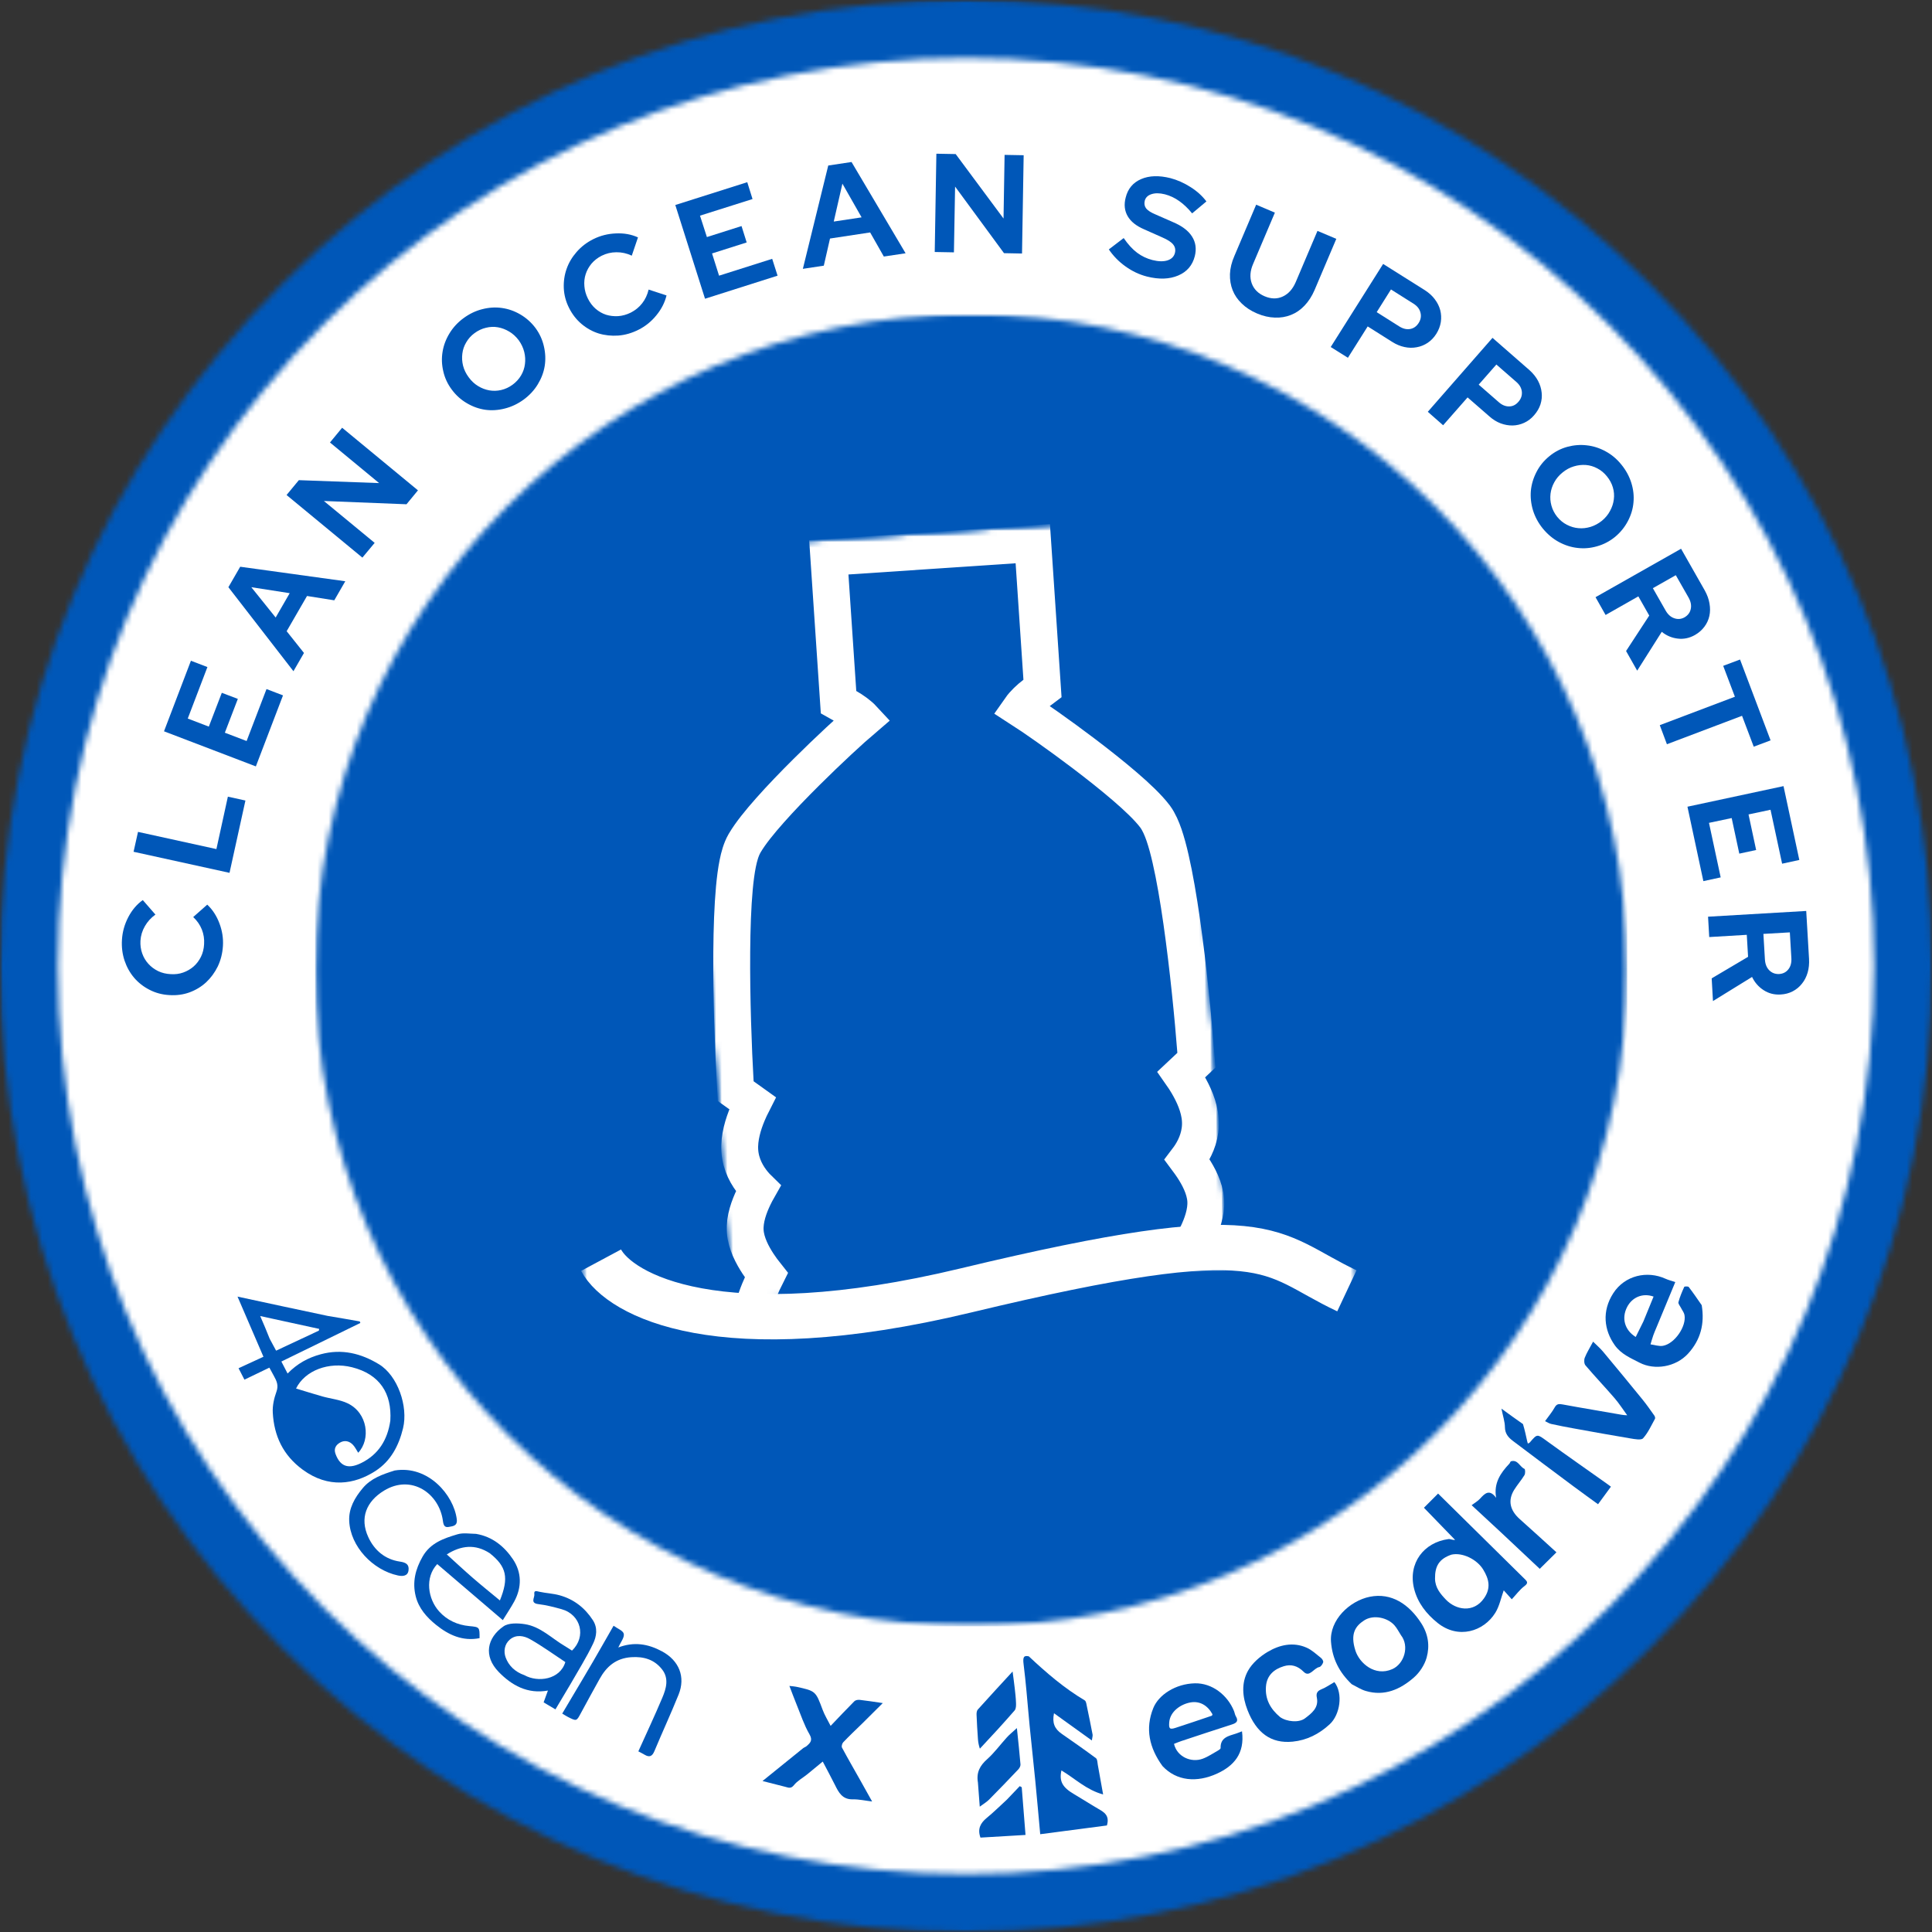 <svg xmlns="http://www.w3.org/2000/svg" fill="none" viewBox="0 0 344 344" height="344" width="344">
<rect x="0" y="0" width="344" height="344" fill="#333333" stroke="none"/>
<ellipse fill="white" ry="165" rx="163.5" cy="171" cx="171.5"></ellipse>
<mask height="344" width="344" y="0" x="0" maskUnits="userSpaceOnUse" style="mask-type:luminance" id="mask0_158_1047">
<path fill="white" d="M0 0H344V344H0V0Z"></path>
</mask>
<g mask="url(#mask0_158_1047)">
<mask height="344" width="344" y="0" x="0" maskUnits="userSpaceOnUse" style="mask-type:luminance" id="mask1_158_1047">
<path fill="white" d="M172 344C126.078 344 82.838 326.125 50.391 293.609C17.875 261.161 0 217.922 0 172C0 126.078 17.875 82.838 50.391 50.391C82.838 17.875 126.078 0 172 0C217.922 0 261.161 17.875 293.609 50.391C326.125 82.906 344 126.078 344 172C344 217.922 326.125 261.161 293.609 293.609C261.161 326.125 217.922 344 172 344ZM172 10.312C128.828 10.312 88.198 27.156 57.677 57.677C27.156 88.198 10.312 128.828 10.312 172C10.312 215.172 27.156 255.802 57.677 286.323C88.198 316.844 128.828 333.688 172 333.688C215.172 333.688 255.802 316.844 286.323 286.323C316.844 255.802 333.688 215.172 333.688 172C333.688 128.828 316.844 88.198 286.323 57.677C255.802 27.156 215.172 10.312 172 10.312Z"></path>
</mask>
<g mask="url(#mask1_158_1047)">
<path fill="#0057B8" d="M0 0H344V344H0V0Z"></path>
</g>
</g>
<mask height="235" width="234" y="55" x="56" maskUnits="userSpaceOnUse" style="mask-type:luminance" id="mask2_158_1047">
<path fill="white" d="M56.099 55.922H289.74V289.568H56.099V55.922Z"></path>
</mask>
<g mask="url(#mask2_158_1047)">
<mask height="235" width="234" y="55" x="56" maskUnits="userSpaceOnUse" style="mask-type:luminance" id="mask3_158_1047">
<path fill="white" d="M172.917 55.922C108.401 55.922 56.099 108.224 56.099 172.745C56.099 237.26 108.401 289.568 172.917 289.568C237.438 289.568 289.74 237.26 289.74 172.745C289.74 108.224 237.438 55.922 172.917 55.922Z"></path>
</mask>
<g mask="url(#mask3_158_1047)">
<path fill="#0057B8" d="M56.099 55.922H289.74V289.568H56.099V55.922Z"></path>
</g>
</g>
<path fill="#0057B8" d="M36.34 168.116C36.398 167.199 36.268 166.335 35.945 165.512C35.611 164.678 35.101 163.939 34.403 163.283L36.903 161.074C37.851 161.965 38.57 163.074 39.07 164.408C39.57 165.73 39.778 167.069 39.695 168.428C39.611 169.751 39.304 170.965 38.778 172.074C38.236 173.173 37.544 174.116 36.695 174.908C35.851 175.689 34.861 176.283 33.736 176.699C32.611 177.105 31.419 177.262 30.153 177.178C28.893 177.111 27.715 176.798 26.632 176.241C25.549 175.689 24.632 174.97 23.882 174.095C23.132 173.21 22.564 172.189 22.174 171.033C21.788 169.866 21.632 168.632 21.715 167.324C21.799 165.923 22.174 164.585 22.84 163.303C23.507 162.027 24.372 161.012 25.424 160.262L27.674 162.845C26.882 163.418 26.257 164.105 25.799 164.908C25.33 165.715 25.064 166.585 25.007 167.512C24.965 168.303 25.07 169.053 25.32 169.762C25.57 170.47 25.939 171.09 26.424 171.616C26.898 172.147 27.476 172.574 28.153 172.908C28.82 173.23 29.564 173.408 30.382 173.449C31.189 173.507 31.939 173.408 32.632 173.158C33.33 172.908 33.945 172.548 34.486 172.074C35.018 171.605 35.445 171.033 35.778 170.366C36.111 169.689 36.299 168.939 36.34 168.116Z"></path>
<path fill="#0057B8" d="M40.866 155.412L23.782 151.662L24.574 148.12L38.532 151.183L40.574 141.85L43.699 142.537L40.866 155.412Z"></path>
<path fill="#0057B8" d="M45.556 136.461L29.202 130.211L33.994 117.648L36.931 118.773L33.431 127.94L37.181 129.378L39.494 123.357L42.348 124.44L40.035 130.461L43.91 131.94L47.452 122.69L50.39 123.815L45.556 136.461Z"></path>
<path fill="#0057B8" d="M52.249 119.513L40.666 104.555L42.77 100.909L61.478 103.493L59.52 106.888L54.666 106.118L51.041 112.388L54.124 116.263L52.249 119.513ZM49.082 109.951L51.582 105.618L44.749 104.555L49.082 109.951Z"></path>
<path fill="#0057B8" d="M51.024 88.14L53.211 85.495L67.503 86.015L58.753 78.786L60.919 76.161L74.419 87.307L72.378 89.786L57.669 89.203L66.711 96.661L64.524 99.286L51.024 88.14Z"></path>
<path fill="#0057B8" d="M95.344 58.4C96.079 59.4 96.579 60.494 96.844 61.671C97.12 62.853 97.167 64.014 96.99 65.15C96.808 66.29 96.397 67.379 95.761 68.421C95.136 69.462 94.292 70.374 93.24 71.15C92.209 71.9 91.1 72.431 89.907 72.733C88.725 73.04 87.558 73.119 86.407 72.962C85.266 72.796 84.178 72.41 83.136 71.796C82.084 71.186 81.188 70.379 80.448 69.379C79.698 68.379 79.193 67.29 78.928 66.108C78.652 64.931 78.61 63.77 78.803 62.629C78.985 61.494 79.397 60.4 80.032 59.358C80.672 58.306 81.506 57.4 82.532 56.65C83.589 55.874 84.709 55.337 85.886 55.046C87.063 54.744 88.225 54.671 89.365 54.837C90.501 54.994 91.594 55.374 92.636 55.983C93.688 56.598 94.594 57.4 95.344 58.4ZM92.365 60.587C91.876 59.936 91.313 59.421 90.678 59.046C90.037 58.66 89.365 58.4 88.657 58.275C87.959 58.15 87.251 58.181 86.532 58.358C85.808 58.525 85.126 58.848 84.49 59.317C83.865 59.775 83.376 60.327 83.011 60.962C82.636 61.587 82.407 62.254 82.323 62.962C82.23 63.671 82.272 64.389 82.448 65.108C82.631 65.832 82.964 66.52 83.448 67.171C83.922 67.827 84.48 68.348 85.115 68.733C85.751 69.124 86.417 69.379 87.115 69.504C87.823 69.629 88.532 69.608 89.24 69.442C89.959 69.275 90.636 68.962 91.261 68.504C91.897 68.035 92.407 67.478 92.782 66.837C93.157 66.202 93.386 65.525 93.469 64.817C93.563 64.108 93.522 63.395 93.344 62.671C93.162 61.936 92.834 61.244 92.365 60.587Z"></path>
<path fill="#0057B8" d="M112.303 55.665C113.121 55.249 113.803 54.697 114.345 53.999C114.887 53.306 115.267 52.493 115.491 51.561L118.678 52.603C118.371 53.868 117.767 55.051 116.866 56.145C115.975 57.243 114.918 58.098 113.699 58.707C112.517 59.306 111.309 59.655 110.074 59.749C108.85 59.832 107.689 59.707 106.595 59.374C105.496 59.03 104.491 58.473 103.574 57.707C102.647 56.931 101.897 55.973 101.324 54.832C100.757 53.707 100.444 52.54 100.387 51.332C100.335 50.113 100.501 48.957 100.887 47.874C101.262 46.79 101.861 45.785 102.678 44.853C103.486 43.926 104.47 43.165 105.637 42.582C106.887 41.957 108.225 41.618 109.658 41.561C111.1 41.493 112.413 41.728 113.595 42.27L112.491 45.52C111.6 45.103 110.689 44.905 109.762 44.915C108.83 44.915 107.949 45.124 107.116 45.54C106.408 45.905 105.809 46.368 105.324 46.936C104.85 47.509 104.501 48.134 104.283 48.811C104.064 49.493 103.986 50.207 104.053 50.957C104.111 51.707 104.319 52.447 104.678 53.165C105.038 53.889 105.496 54.493 106.053 54.978C106.621 55.467 107.241 55.822 107.908 56.04C108.585 56.249 109.303 56.332 110.053 56.29C110.814 56.238 111.564 56.03 112.303 55.665Z"></path>
<path fill="#0057B8" d="M125.532 53.19L120.241 36.502L133.053 32.44L133.991 35.44L124.637 38.398L125.866 42.21L132.032 40.252L132.949 43.169L126.782 45.127L128.032 49.085L137.491 46.085L138.449 49.085L125.532 53.19Z"></path>
<path fill="#0057B8" d="M142.953 47.867L147.473 29.471L151.619 28.846L161.244 45.096L157.369 45.679L154.932 41.387L147.786 42.471L146.682 47.304L142.953 47.867ZM148.453 39.45L153.411 38.7L149.994 32.7L148.453 39.45Z"></path>
<path fill="#0057B8" d="M166.725 27.369L170.162 27.432L178.683 38.911L178.871 27.578L182.267 27.64L181.975 45.14L178.767 45.078L170.058 33.223L169.85 44.932L166.433 44.869L166.725 27.369Z"></path>
<path fill="#0057B8" d="M197.431 44.408L200.077 42.387C200.838 43.502 201.629 44.366 202.452 44.991C203.27 45.606 204.187 46.043 205.202 46.304C206.254 46.569 207.145 46.59 207.869 46.366C208.588 46.132 209.036 45.689 209.202 45.033C209.338 44.465 209.233 43.965 208.89 43.533C208.556 43.106 207.9 42.679 206.931 42.262L203.702 40.825C202.312 40.231 201.338 39.45 200.786 38.491C200.228 37.523 200.108 36.418 200.431 35.179C200.817 33.611 201.733 32.512 203.181 31.887C204.624 31.262 206.369 31.21 208.411 31.72C209.629 32.043 210.817 32.569 211.973 33.304C213.124 34.028 214.067 34.882 214.806 35.866L212.265 37.991C211.525 37.09 210.765 36.361 209.973 35.804C209.181 35.236 208.327 34.835 207.411 34.595C206.463 34.361 205.666 34.356 205.015 34.575C204.374 34.783 203.978 35.173 203.827 35.741C203.702 36.273 203.786 36.731 204.077 37.116C204.379 37.491 204.952 37.856 205.786 38.2L208.869 39.554C210.478 40.236 211.603 41.09 212.244 42.116C212.895 43.132 213.062 44.293 212.744 45.595C212.327 47.246 211.338 48.398 209.786 49.054C208.228 49.72 206.374 49.783 204.223 49.241C202.858 48.892 201.582 48.288 200.39 47.429C199.207 46.585 198.223 45.575 197.431 44.408Z"></path>
<path fill="#0057B8" d="M234.06 51.654C233.587 52.747 232.988 53.675 232.269 54.425C231.56 55.175 230.758 55.721 229.873 56.07C228.982 56.43 228.024 56.591 226.998 56.55C225.967 56.518 224.915 56.279 223.831 55.82C222.748 55.362 221.837 54.768 221.102 54.05C220.363 53.341 219.821 52.55 219.477 51.675C219.128 50.789 218.967 49.831 218.998 48.8C219.04 47.758 219.3 46.685 219.79 45.57L223.665 36.445L226.998 37.862L223.123 46.987C222.581 48.237 222.498 49.393 222.873 50.445C223.258 51.503 224.029 52.268 225.185 52.758C226.337 53.242 227.404 53.258 228.394 52.8C229.394 52.341 230.165 51.487 230.706 50.237L234.581 41.112L237.935 42.529L234.06 51.654Z"></path>
<path fill="#0057B8" d="M236.939 61.787L246.272 46.995L253.689 51.662C254.408 52.12 255.002 52.657 255.46 53.266C255.929 53.88 256.257 54.532 256.439 55.224C256.616 55.907 256.653 56.615 256.543 57.349C256.429 58.073 256.158 58.776 255.731 59.453C255.314 60.11 254.804 60.636 254.21 61.037C253.611 61.438 252.96 61.703 252.252 61.828C251.543 61.964 250.814 61.953 250.064 61.787C249.325 61.63 248.595 61.328 247.877 60.87L243.522 58.12L240.002 63.703L236.939 61.787ZM251.689 54.078L247.668 51.537L245.127 55.578L249.147 58.12C249.814 58.537 250.46 58.693 251.085 58.578C251.71 58.469 252.215 58.11 252.606 57.495C252.981 56.901 253.085 56.287 252.918 55.662C252.762 55.026 252.356 54.495 251.689 54.078Z"></path>
<path fill="#0057B8" d="M254.225 73.322L265.746 60.155L272.35 65.926C272.986 66.499 273.486 67.124 273.85 67.801C274.21 68.483 274.423 69.176 274.496 69.884C274.579 70.593 274.507 71.296 274.288 71.989C274.064 72.681 273.684 73.332 273.142 73.947C272.642 74.53 272.059 74.973 271.392 75.28C270.736 75.582 270.048 75.744 269.329 75.759C268.621 75.77 267.913 75.645 267.204 75.384C266.496 75.119 265.819 74.702 265.184 74.134L261.309 70.759L256.954 75.718L254.225 73.322ZM270.017 68.03L266.434 64.905L263.288 68.489L266.871 71.614C267.454 72.129 268.064 72.374 268.704 72.364C269.34 72.364 269.897 72.088 270.371 71.53C270.829 71.004 271.027 70.421 270.975 69.78C270.918 69.129 270.6 68.546 270.017 68.03Z"></path>
<path fill="#0057B8" d="M287.555 95.605C286.581 96.397 285.513 96.949 284.347 97.272C283.19 97.605 282.039 97.699 280.888 97.564C279.748 97.439 278.638 97.084 277.555 96.501C276.482 95.918 275.534 95.116 274.701 94.105C273.894 93.105 273.31 92.022 272.951 90.855C272.602 89.689 272.477 88.527 272.576 87.376C272.685 86.235 273.019 85.126 273.576 84.043C274.128 82.959 274.894 82.022 275.868 81.23C276.826 80.439 277.888 79.886 279.055 79.564C280.232 79.246 281.394 79.157 282.534 79.293C283.685 79.418 284.795 79.772 285.868 80.355C286.935 80.928 287.873 81.709 288.68 82.709C289.513 83.725 290.107 84.824 290.472 86.001C290.831 87.168 290.956 88.319 290.847 89.459C290.748 90.61 290.414 91.72 289.847 92.793C289.274 93.876 288.513 94.814 287.555 95.605ZM285.222 92.73C285.847 92.215 286.331 91.626 286.68 90.959C287.039 90.303 287.263 89.626 287.347 88.918C287.44 88.209 287.388 87.501 287.18 86.793C286.972 86.084 286.618 85.428 286.118 84.814C285.628 84.204 285.06 83.73 284.409 83.397C283.769 83.053 283.086 82.85 282.368 82.793C281.659 82.741 280.94 82.824 280.222 83.043C279.513 83.251 278.847 83.616 278.222 84.126C277.597 84.626 277.102 85.209 276.743 85.876C276.378 86.543 276.159 87.22 276.076 87.918C275.993 88.626 276.045 89.334 276.243 90.043C276.435 90.751 276.774 91.407 277.263 92.022C277.763 92.631 278.336 93.105 278.993 93.439C279.659 93.782 280.347 93.985 281.055 94.043C281.763 94.11 282.477 94.032 283.201 93.814C283.92 93.59 284.597 93.23 285.222 92.73Z"></path>
<path fill="#0057B8" d="M284.091 106.332L299.32 97.707L303.549 105.145C303.976 105.921 304.257 106.691 304.382 107.457C304.518 108.233 304.513 108.967 304.362 109.665C304.205 110.374 303.908 111.02 303.466 111.603C303.033 112.186 302.476 112.671 301.799 113.061C300.825 113.613 299.81 113.832 298.757 113.707C297.7 113.592 296.742 113.191 295.882 112.499L291.507 119.415L289.528 115.915L293.653 109.603L291.716 106.186L285.882 109.499L284.091 106.332ZM300.653 106.395L298.382 102.415L294.299 104.728L296.57 108.707C296.971 109.415 297.487 109.874 298.112 110.082C298.737 110.301 299.346 110.249 299.945 109.915C300.554 109.551 300.924 109.051 301.049 108.415C301.185 107.775 301.054 107.103 300.653 106.395Z"></path>
<path fill="#0057B8" d="M306.821 118.556L309.821 117.431L315.259 131.826L312.259 132.951L310.176 127.451L296.801 132.514L295.53 129.118L308.905 124.056L306.821 118.556Z"></path>
<path fill="#0057B8" d="M300.457 143.638L317.562 139.972L320.374 153.118L317.312 153.784L315.249 144.18L311.332 145.013L312.687 151.347L309.687 151.993L308.332 145.659L304.291 146.513L306.374 156.222L303.291 156.888L300.457 143.638Z"></path>
<path fill="#0057B8" d="M304.126 163.221L321.605 162.2L322.105 170.721C322.157 171.606 322.074 172.429 321.855 173.179C321.631 173.94 321.292 174.601 320.834 175.159C320.386 175.726 319.839 176.179 319.188 176.513C318.548 176.846 317.834 177.034 317.042 177.075C315.928 177.143 314.923 176.888 314.022 176.304C313.131 175.731 312.443 174.95 311.959 173.95L305.001 178.242L304.772 174.2L311.251 170.367L311.022 166.45L304.334 166.846L304.126 163.221ZM318.959 170.575L318.688 166.013L313.98 166.284L314.251 170.846C314.303 171.664 314.563 172.304 315.022 172.763C315.49 173.231 316.074 173.455 316.772 173.429C317.48 173.388 318.032 173.101 318.438 172.575C318.839 172.06 319.011 171.393 318.959 170.575Z"></path>
<mask height="137" width="90" y="96" x="130" maskUnits="userSpaceOnUse" style="mask-type:luminance" id="mask4_158_1047">
<path fill="white" d="M130 96.667H219.333V232.667H130V96.667Z"></path>
</mask>
<g mask="url(#mask4_158_1047)">
<mask height="141" width="98" y="91" x="121" maskUnits="userSpaceOnUse" style="mask-type:luminance" id="mask5_158_1047">
<path fill="white" d="M121.068 97.713L209.87 91.75L218.849 225.448L130.047 231.411L121.068 97.713Z"></path>
</mask>
<g mask="url(#mask5_158_1047)">
<mask height="142" width="98" y="91" x="121" maskUnits="userSpaceOnUse" style="mask-type:luminance" id="mask6_158_1047">
<path fill="white" d="M121.068 97.713L209.87 91.75L218.917 226.448L130.115 232.411L121.068 97.713Z"></path>
</mask>
<g mask="url(#mask6_158_1047)">
<mask height="228" width="104" y="91" x="121" maskUnits="userSpaceOnUse" style="mask-type:luminance" id="mask7_158_1047">
<path fill="white" d="M121.068 97.713L209.87 91.75L224.677 312.255L135.88 318.219L121.068 97.713Z"></path>
</mask>
<g mask="url(#mask7_158_1047)">
<path fill="#0057B8" d="M219.76 289.25V289.313C219.88 293.38 218.214 299.042 213.229 303.594C208.198 308.182 200.12 311.365 187.901 311.13L186.375 311.104L185.484 310.005C185.464 310 185.167 309.75 184.375 309.469C183.453 309.141 181.99 308.818 179.891 308.818C177.807 309.099 176.401 309.615 175.531 310.063C174.786 310.448 174.521 310.734 174.505 310.745L173.766 311.948L172.26 312.182C160.177 314.052 151.75 311.974 146.151 308.099C140.599 304.255 138.193 298.87 137.766 294.818L137.76 294.76L135.672 263.698L137.901 263.141C138.089 262.943 138.339 262.615 138.589 262.182C139.146 261.214 139.38 260.276 139.344 259.729C139.292 258.99 138.807 258.104 137.609 256.354C137.099 255.615 136.437 254.667 135.911 253.693C135.375 252.698 134.849 251.438 134.75 249.979C134.604 247.74 135.531 245.557 136.333 244.063C136.583 243.594 136.854 243.141 137.125 242.719C136.818 242.375 136.51 242.005 136.214 241.62C135.198 240.292 133.969 238.297 133.812 236.026C133.672 233.917 134.49 231.495 135.203 229.75C135.589 228.797 136.026 227.865 136.443 227.036C135.953 226.422 135.448 225.74 134.974 225.016C134.01 223.542 132.833 221.401 132.687 219.219C132.542 217.036 133.422 214.76 134.177 213.172C134.437 212.63 134.708 212.109 134.99 211.615C134.729 211.359 134.479 211.089 134.234 210.797C133.062 209.401 131.891 207.406 131.724 204.911C131.568 202.563 132.339 200.13 133.104 198.302C133.38 197.641 133.677 197.01 133.979 196.417L132.276 195.198L130.995 194.286L130.906 192.719C130.568 186.823 130.229 177.698 130.292 169.458C130.323 165.349 130.458 161.396 130.755 158.151C130.901 156.531 131.099 155.036 131.354 153.76C131.594 152.557 131.948 151.255 132.536 150.219L132.63 150.057C133.625 148.37 135.286 146.323 137.109 144.271C139.031 142.099 141.307 139.745 143.562 137.5C147.516 133.568 151.536 129.865 153.687 128.031C152.984 127.271 151.833 126.448 150.854 125.896L149.307 125.026L147.573 99.234L183.891 96.797L185.62 122.589L184.203 123.656C183.302 124.333 182.276 125.307 181.682 126.156C184.057 127.682 188.536 130.813 192.984 134.182C195.516 136.104 198.083 138.135 200.281 140.026C202.432 141.875 204.406 143.74 205.609 145.313L205.677 145.401C206.365 146.339 206.865 147.536 207.255 148.661C207.677 149.896 208.073 151.349 208.432 152.938C209.161 156.109 209.823 160.005 210.406 164.078C211.573 172.24 212.453 181.323 212.906 187.214L213.026 188.776L211.885 189.854L210.354 191.292C210.734 191.833 211.115 192.422 211.474 193.036C212.479 194.75 213.568 197.057 213.724 199.406C213.896 201.896 213.005 204.036 212.026 205.573C211.823 205.891 211.609 206.198 211.391 206.484C211.729 206.938 212.073 207.417 212.401 207.917C213.365 209.391 214.542 211.531 214.687 213.714C214.833 215.896 213.953 218.172 213.193 219.76C212.823 220.542 212.411 221.286 212.01 221.964C212.536 222.729 213.089 223.594 213.604 224.484C214.542 226.12 215.672 228.411 215.818 230.521C215.969 232.786 215.016 234.932 214.187 236.385C213.943 236.807 213.693 237.208 213.432 237.594C213.755 237.979 214.083 238.391 214.396 238.818C215.391 240.193 216.604 242.234 216.755 244.474C216.849 245.932 216.495 247.25 216.099 248.302C215.714 249.344 215.182 250.37 214.776 251.172C213.818 253.063 213.458 254.01 213.505 254.75C213.542 255.297 213.901 256.193 214.583 257.078C214.891 257.474 215.182 257.766 215.391 257.938L217.672 258.193L219.76 289.25Z"></path>
</g>
</g>
</g>
</g>
<mask height="142" width="100" y="91" x="120" maskUnits="userSpaceOnUse" style="mask-type:luminance" id="mask8_158_1047">
<path fill="white" d="M120.667 91.333H219.333V232.666H120.667V91.333Z"></path>
</mask>
<g mask="url(#mask8_158_1047)">
<mask height="141" width="98" y="91" x="121" maskUnits="userSpaceOnUse" style="mask-type:luminance" id="mask9_158_1047">
<path fill="white" d="M121.068 97.713L209.87 91.75L218.849 225.448L130.047 231.411L121.068 97.713Z"></path>
</mask>
<g mask="url(#mask9_158_1047)">
<mask height="142" width="98" y="91" x="121" maskUnits="userSpaceOnUse" style="mask-type:luminance" id="mask10_158_1047">
<path fill="white" d="M121.068 97.713L209.87 91.75L218.917 226.448L130.115 232.411L121.068 97.713Z"></path>
</mask>
<g mask="url(#mask10_158_1047)">
<mask height="228" width="104" y="91" x="121" maskUnits="userSpaceOnUse" style="mask-type:luminance" id="mask11_158_1047">
<path fill="white" d="M121.068 97.713L209.87 91.75L224.677 312.255L135.88 318.219L121.068 97.713Z"></path>
</mask>
<g mask="url(#mask11_158_1047)">
<path stroke-width="6.565" stroke="white" d="M219.76 289.25L219.76 289.312C219.88 293.38 218.213 299.041 213.229 303.593C208.198 308.182 200.12 311.364 187.901 311.13L186.375 311.104L185.484 310.005C185.463 310 185.167 309.75 184.375 309.468C183.453 309.14 181.99 308.817 179.891 308.817C177.807 309.099 176.401 309.614 175.531 310.062C174.786 310.448 174.521 310.734 174.505 310.744L173.766 311.948L172.26 312.182C160.177 314.052 151.75 311.974 146.151 308.099C140.599 304.255 138.193 298.87 137.766 294.817L137.76 294.76L135.672 263.698L137.901 263.14C138.089 262.942 138.339 262.614 138.589 262.182C139.146 261.213 139.38 260.276 139.344 259.729C139.292 258.989 138.807 258.104 137.609 256.354C137.099 255.614 136.438 254.666 135.911 253.692C135.375 252.698 134.849 251.437 134.75 249.979C134.604 247.739 135.531 245.557 136.333 244.062C136.583 243.594 136.854 243.14 137.125 242.719C136.818 242.375 136.51 242.005 136.214 241.62C135.198 240.291 133.969 238.297 133.813 236.026C133.672 233.916 134.49 231.495 135.203 229.75C135.589 228.797 136.026 227.864 136.443 227.036C135.953 226.422 135.448 225.739 134.974 225.015C134.01 223.541 132.833 221.401 132.688 219.219C132.542 217.036 133.422 214.76 134.177 213.172C134.438 212.63 134.708 212.109 134.99 211.614C134.729 211.359 134.479 211.088 134.234 210.797C133.063 209.401 131.891 207.406 131.724 204.911C131.568 202.562 132.339 200.13 133.104 198.302C133.38 197.64 133.677 197.01 133.979 196.417L132.276 195.198L130.995 194.286L130.906 192.719C130.568 186.823 130.229 177.698 130.292 169.458C130.323 165.349 130.458 161.396 130.755 158.151C130.901 156.531 131.099 155.036 131.354 153.76C131.594 152.557 131.948 151.255 132.536 150.219L132.63 150.057C133.625 148.37 135.286 146.323 137.109 144.271C139.031 142.099 141.307 139.745 143.562 137.5C147.516 133.568 151.536 129.864 153.687 128.031C152.984 127.271 151.833 126.448 150.854 125.896L149.307 125.026L147.573 99.234L183.891 96.797L185.62 122.588L184.203 123.656C183.302 124.333 182.276 125.307 181.682 126.156C184.057 127.682 188.536 130.812 192.984 134.182C195.516 136.104 198.083 138.135 200.281 140.026C202.432 141.875 204.406 143.739 205.609 145.312L205.677 145.401C206.364 146.338 206.864 147.536 207.255 148.661C207.677 149.896 208.073 151.349 208.432 152.937C209.161 156.109 209.823 160.005 210.406 164.078C211.573 172.239 212.453 181.323 212.906 187.213L213.026 188.776L211.885 189.854L210.354 191.292C210.734 191.833 211.114 192.422 211.474 193.036C212.479 194.75 213.568 197.057 213.724 199.406C213.896 201.896 213.005 204.036 212.026 205.573C211.823 205.89 211.609 206.198 211.391 206.484C211.729 206.937 212.073 207.416 212.401 207.916C213.364 209.39 214.542 211.531 214.687 213.713C214.833 215.896 213.953 218.172 213.193 219.76C212.823 220.541 212.411 221.286 212.01 221.963C212.536 222.729 213.088 223.594 213.604 224.484C214.542 226.12 215.672 228.411 215.818 230.521C215.969 232.786 215.016 234.932 214.187 236.385C213.943 236.807 213.693 237.208 213.432 237.594C213.755 237.979 214.083 238.39 214.396 238.818C215.391 240.193 216.604 242.234 216.755 244.474C216.849 245.932 216.495 247.25 216.099 248.302C215.713 249.344 215.182 250.37 214.776 251.172C213.818 253.062 213.458 254.01 213.505 254.75C213.542 255.297 213.901 256.192 214.583 257.078C214.891 257.474 215.182 257.765 215.391 257.937L217.672 258.192L219.76 289.25Z"></path>
</g>
</g>
</g>
</g>
<mask height="52" width="142" y="202" x="102" maskUnits="userSpaceOnUse" style="mask-type:luminance" id="mask12_158_1047">
<path fill="white" d="M102 202H243.333V254H102V202Z"></path>
</mask>
<g mask="url(#mask12_158_1047)">
<mask height="52" width="141" y="202" x="102" maskUnits="userSpaceOnUse" style="mask-type:luminance" id="mask13_158_1047">
<path fill="white" d="M102.349 213.37L239.958 202.979L242.969 242.865L105.359 253.256L102.349 213.37Z"></path>
</mask>
<g mask="url(#mask13_158_1047)">
<mask height="52" width="141" y="202" x="102" maskUnits="userSpaceOnUse" style="mask-type:luminance" id="mask14_158_1047">
<path fill="white" d="M102.349 213.37L239.958 202.979L242.969 242.865L105.359 253.256L102.349 213.37Z"></path>
</mask>
<g mask="url(#mask14_158_1047)">
<mask height="52" width="141" y="202" x="102" maskUnits="userSpaceOnUse" style="mask-type:luminance" id="mask15_158_1047">
<path fill="white" d="M102.349 213.37L239.958 202.979L242.969 242.865L105.359 253.256L102.349 213.37Z"></path>
</mask>
<g mask="url(#mask15_158_1047)">
<path stroke-width="8.072" stroke="white" d="M107.021 224.381C110.344 230.579 127.984 240.329 171.979 229.766C226.974 216.558 225.484 223.094 239.818 229.834"></path>
</g>
</g>
</g>
</g>
<g clip-path="url(#clip0_158_1047)">
<path fill="#0057B8" d="M58.327 234.298C60.308 234.625 62.187 234.956 64.066 235.288C64.097 235.379 64.128 235.47 64.159 235.561C59.513 237.83 54.867 240.099 50.099 242.427C50.495 243.189 50.847 243.868 51.207 244.561C52.934 242.792 54.852 241.743 57.101 241.134C60.878 240.11 64.292 240.976 67.483 242.916C70.794 244.927 72.712 250.383 71.763 254.304C71.009 257.422 69.573 260.145 66.859 261.906C63.097 264.346 58.476 265.034 53.914 261.693C50.385 259.107 48.791 255.654 48.568 251.504C48.502 250.273 48.8 248.958 49.226 247.785C49.627 246.683 49.264 245.882 48.778 245.012C48.511 244.534 48.254 244.05 47.963 243.515C46.479 244.231 45.06 244.915 43.524 245.655C43.17 244.969 42.855 244.357 42.475 243.621C43.951 242.94 45.416 242.264 46.908 241.576C45.382 238.037 43.88 234.55 42.292 230.866C47.783 232.051 53.004 233.177 58.327 234.298ZM69.498 252.955C69.802 248.074 67.59 244.681 62.681 243.445C58.529 242.4 54.287 244.027 52.713 247.23C54.304 247.711 55.84 248.201 57.393 248.639C58.889 249.06 60.509 249.205 61.885 249.859C65.501 251.579 66.027 256.299 63.778 258.667C63.474 258.195 63.233 257.687 62.87 257.286C62.223 256.571 61.353 256.38 60.526 256.867C59.816 257.284 59.394 257.924 59.739 258.87C60.669 261.417 62.34 261.488 64.389 260.46C67.347 258.976 69.001 256.422 69.498 252.955ZM48.022 238.376C48.382 239.043 48.742 239.711 49.161 240.491C51.767 239.27 54.272 238.097 56.776 236.924C56.794 236.82 56.811 236.717 56.828 236.613C53.436 235.874 50.044 235.135 46.328 234.325C46.927 235.709 47.461 236.945 48.022 238.376Z"></path>
<path fill="#0057B8" d="M183.186 294.917C186.317 297.861 189.494 300.585 193.131 302.753C193.4 302.913 193.451 303.485 193.536 303.88C193.888 305.531 194.223 307.187 194.539 308.846C194.582 309.071 194.485 309.322 194.407 309.897C192.038 308.193 189.853 306.622 187.67 305.051C187.32 306.743 187.748 307.816 189.048 308.717C191.1 310.139 193.146 311.569 195.146 313.061C195.404 313.253 195.392 313.825 195.466 314.227C195.778 315.917 196.075 317.609 196.415 319.507C193.431 318.705 191.395 316.655 188.991 315.233C188.57 317.172 189.169 318.247 191.257 319.467C192.707 320.316 194.113 321.238 195.568 322.078C196.612 322.681 197.61 323.265 197.089 325.03C193.336 325.522 189.325 326.048 185.215 326.587C184.908 323.242 184.643 320.198 184.345 317.157C184.021 313.859 183.656 310.565 183.328 307.268C183.126 305.235 182.968 303.198 182.773 301.164C182.618 299.558 182.465 297.951 182.258 296.351C182.094 295.075 182.268 294.708 183.186 294.917Z"></path>
<path fill="#0057B8" d="M268.98 278.682C269.88 279.568 270.718 280.386 271.547 281.212C271.972 281.634 272.101 281.908 271.453 282.394C270.605 283.03 269.957 283.926 269.178 284.759C268.525 284.033 268.054 283.51 267.745 283.166C267.26 284.503 266.984 285.977 266.242 287.17C264.178 290.486 259.672 291.925 255.98 288.975C253.988 287.382 252.403 285.385 251.778 282.843C250.675 278.357 253.504 274.623 257.911 274.038C258.241 273.994 258.611 274.237 259.086 274.186C257.22 272.262 255.355 270.338 253.536 268.461C254.412 267.583 255.168 266.826 256.056 265.935C260.294 270.115 264.604 274.366 268.98 278.682ZM258.418 276.814C256.254 277.565 255.48 278.845 255.512 281.091C255.536 282.712 256.489 283.816 257.458 284.829C259.204 286.655 262.368 287.276 264.247 284.566C265.509 282.746 265.115 281.144 264.086 279.46C262.978 277.647 260.376 276.361 258.418 276.814Z"></path>
<path fill="#0057B8" d="M302.997 232.394C303.538 235.692 302.813 238.56 300.57 241.016C298.363 243.431 294.604 244.009 291.942 242.635C290.319 241.798 288.637 241.096 287.52 239.527C285.595 236.823 285.2 233.455 287.238 230.28C289.3 227.07 293.292 226.194 296.566 227.691C297.057 227.915 297.594 228.044 298.291 228.278C297.122 231.097 296.007 233.785 294.892 236.474C294.714 236.904 294.522 237.331 294.37 237.771C294.187 238.297 294.04 238.835 293.878 239.368C294.62 239.465 295.397 239.75 296.099 239.625C298.195 239.25 300.315 236.142 299.927 234.122C299.843 233.688 299.521 233.3 299.315 232.887C299.144 232.542 298.778 232.141 298.854 231.855C299.099 230.921 299.484 230.018 299.885 229.134C299.931 229.034 300.58 229.016 300.687 229.156C301.478 230.18 302.202 231.255 302.997 232.394ZM292.618 235.276C293.22 233.805 293.822 232.335 294.425 230.861C292.479 230.171 290.631 230.98 289.733 232.682C288.654 234.729 289.311 236.862 291.246 238.053C291.675 237.182 292.1 236.317 292.618 235.276Z"></path>
<path fill="#0057B8" d="M206.983 314.449C204.646 311.225 203.861 307.801 205.351 304.121C206.304 301.767 209.31 299.802 212.749 299.721C215.826 299.649 218.568 301.824 219.71 304.635C219.838 304.948 219.876 305.307 220.048 305.592C220.568 306.456 220.16 306.789 219.342 307.05C216.323 308.015 213.315 309.017 210.306 310.013C209.87 310.157 209.448 310.344 209.036 310.504C209.567 312.8 212.083 313.905 214.134 313.151C215.104 312.794 215.982 312.189 216.891 311.679C217.07 311.579 217.339 311.392 217.334 311.253C217.269 309.365 218.742 309.098 220.075 308.671C220.427 308.558 220.767 308.411 221.143 308.268C221.673 312.28 219.624 314.452 216.716 315.789C213.092 317.455 209.465 317.118 206.983 314.449ZM215.798 305.48C215.825 305.386 215.905 305.264 215.871 305.204C214.991 303.61 213.588 302.847 212.005 303.119C210.231 303.424 208.339 304.734 208.186 306.663C208.097 307.782 208.246 307.994 209.309 307.65C211.42 306.967 213.52 306.254 215.798 305.48Z"></path>
<path fill="#0057B8" d="M153.529 306.872C152.34 308.023 151.208 309.097 150.135 310.225C149.936 310.435 149.8 310.946 149.92 311.169C150.988 313.161 152.122 315.118 153.232 317.088C153.873 318.225 154.506 319.367 155.285 320.763C154.054 320.616 152.946 320.358 151.844 320.38C149.963 320.417 149.326 319.144 148.658 317.8C147.995 316.468 147.283 315.159 146.494 313.652C145.572 314.411 144.652 315.182 143.718 315.935C142.926 316.574 141.975 317.083 141.36 317.855C140.826 318.526 140.397 318.3 139.837 318.154C138.511 317.808 137.181 317.476 135.77 317.117C138.31 315.061 140.643 313.17 142.983 311.286C143.175 311.132 143.438 311.059 143.622 310.897C144.275 310.32 144.757 309.873 144.128 308.793C143.18 307.163 142.588 305.33 141.867 303.575C141.429 302.507 141.032 301.422 140.555 300.185C141.199 300.261 141.491 300.272 141.771 300.333C145.255 301.092 145.23 301.103 146.486 304.469C146.84 305.418 147.39 306.296 147.896 307.3C149.367 305.762 150.726 304.313 152.128 302.908C152.324 302.712 152.749 302.631 153.049 302.664C154.281 302.799 155.506 302.999 157.184 303.24C155.834 304.589 154.721 305.701 153.529 306.872Z"></path>
<path fill="#0057B8" d="M240.676 299.876C238.46 297.763 237.23 295.365 236.992 292.341C236.689 288.479 240.288 285.034 243.909 284.309C247.742 283.541 250.88 285.631 253.06 289.024C254.325 290.993 254.593 293.068 254.019 295.138C253.657 296.442 252.775 297.791 251.742 298.692C249.332 300.794 246.515 302.077 243.165 301.078C242.32 300.826 241.55 300.327 240.676 299.876ZM249.449 291.155C249.067 290.565 248.752 289.919 248.291 289.397C247.067 288.012 244.549 287.44 242.887 288.522C241.362 289.515 240.363 290.869 241.34 293.906C242.059 296.139 244.821 298.561 247.907 297.193C250.041 296.248 250.982 293.103 249.449 291.155Z"></path>
<path fill="#0057B8" d="M227.933 305.738C229.081 306.556 231.258 306.792 232.357 305.957C233.534 305.063 234.845 304.088 234.469 302.268C234.321 301.55 234.504 301.099 235.271 300.792C236.093 300.464 236.833 299.934 237.593 299.502C239.175 301.524 238.61 305.303 236.761 307.008C234.853 308.768 232.687 309.856 230.167 310.107C226.29 310.493 223.691 308.52 222.121 304.48C221.204 302.118 220.997 299.669 222.212 297.483C222.967 296.126 224.343 294.935 225.716 294.121C227.821 292.874 230.233 292.311 232.642 293.371C233.588 293.787 234.384 294.55 235.21 295.202C235.425 295.373 235.662 295.769 235.598 295.973C235.494 296.308 235.19 296.771 234.901 296.826C233.914 297.014 233.161 298.715 232.136 297.683C231.038 296.578 229.873 296.285 228.59 296.675C226.865 297.199 225.571 298.281 225.411 300.265C225.228 302.52 226.175 304.27 227.933 305.738Z"></path>
<path fill="#0057B8" d="M84.771 273.112C87.736 273.618 89.822 275.395 91.329 277.628C92.898 279.954 92.94 282.617 91.558 285.159C90.99 286.203 90.317 287.192 89.529 288.472C85.529 285.053 81.691 281.772 77.851 278.49C75.596 280.886 76.187 284.696 78.189 286.919C79.582 288.467 81.434 289.335 83.575 289.533C85.402 289.702 85.4 289.723 85.388 291.681C82.368 292.277 79.863 291.105 77.638 289.309C75.974 287.965 74.543 286.358 74.014 284.2C73.397 281.687 73.956 279.417 75.245 277.161C76.652 274.697 79.038 273.911 81.461 273.185C82.461 272.885 83.615 273.087 84.771 273.112ZM87.182 276.543C84.616 274.888 82.1 275.162 79.551 276.768C81.099 278.169 82.605 279.579 84.164 280.929C85.749 282.303 87.387 283.618 89.009 284.965C90.625 280.953 90.229 278.939 87.182 276.543Z"></path>
<path fill="#0057B8" d="M101.565 299.885C100.669 301.383 99.826 302.801 98.899 304.361C98.121 303.9 97.441 303.497 96.795 303.114C97.061 302.383 97.287 301.762 97.56 301.011C93.912 301.669 91.112 300.074 88.806 297.707C86.03 294.859 86.722 291.606 89.66 289.573C90.574 288.942 92.2 288.999 93.43 289.185C96.251 289.612 98.226 291.719 100.574 293.092C101.011 293.348 101.431 293.633 101.844 293.894C104.442 291.425 103.436 287.479 100.001 286.524C98.637 286.144 97.249 285.786 95.847 285.619C94.341 285.44 95.23 284.454 95.142 283.855C95.032 283.109 95.541 283.309 96.051 283.42C97.23 283.676 98.461 283.724 99.619 284.042C102.167 284.743 104.123 286.269 105.557 288.47C106.47 289.872 106.214 291.376 105.606 292.65C104.434 295.108 102.964 297.428 101.565 299.885ZM93.373 298.27C95.76 299.605 99.708 299.095 100.66 295.941C98.589 294.576 96.551 293.087 94.364 291.855C93.288 291.249 91.885 290.97 90.763 291.945C89.797 292.783 89.651 294.077 90.029 295.108C90.553 296.539 91.656 297.668 93.373 298.27Z"></path>
<path fill="#0057B8" d="M288.713 251.9C289.046 251.96 289.301 251.974 289.733 251.996C288.933 250.903 288.278 249.873 287.488 248.957C285.786 246.984 283.987 245.092 282.299 243.108C282.048 242.814 282.02 242.139 282.173 241.749C282.528 240.847 283.058 240.012 283.657 238.887C284.32 239.546 284.92 240.055 285.415 240.648C287.783 243.485 290.133 246.335 292.464 249.202C293.207 250.116 293.879 251.088 294.56 252.049C294.667 252.2 294.75 252.489 294.675 252.623C294.014 253.812 293.45 255.099 292.555 256.093C292.22 256.466 291.07 256.243 290.321 256.119C286.945 255.559 283.577 254.944 280.209 254.335C278.868 254.093 277.53 253.836 276.2 253.541C275.823 253.458 275.48 253.219 275.101 253.043C275.74 252.15 276.358 251.426 276.809 250.612C277.187 249.929 277.582 249.943 278.282 250.074C281.724 250.716 285.183 251.269 288.713 251.9Z"></path>
<path fill="#0057B8" d="M101.83 302.205C103.118 300.039 104.364 297.958 105.583 295.863C106.782 293.804 107.954 291.731 109.248 289.471C109.905 289.956 110.96 290.347 111.068 290.914C111.195 291.584 110.504 292.404 110.087 293.339C112.896 292.277 115.373 292.69 117.858 294.021C120.931 295.668 122.089 298.595 120.83 301.719C119.467 305.102 117.929 308.416 116.524 311.783C116.134 312.717 115.647 312.955 114.773 312.435C114.406 312.216 114.021 312.029 113.66 311.836C115.101 308.633 116.585 305.48 117.935 302.272C118.621 300.639 119.144 298.859 117.888 297.248C116.522 295.494 114.636 294.918 112.399 295.069C109.675 295.252 107.978 296.735 106.754 298.955C105.645 300.968 104.525 302.976 103.441 305.002C102.65 306.479 102.671 306.494 101.134 305.715C100.83 305.562 100.547 305.371 100.107 305.111C100.678 304.145 101.227 303.215 101.83 302.205Z"></path>
<path fill="#0057B8" d="M70.279 261.827C76.243 260.855 80.788 266.199 81.33 270.498C81.483 271.712 80.649 271.726 79.965 271.866C79.212 272.021 78.974 271.659 78.863 270.809C78.221 265.903 73.25 262.433 68.366 265.419C65.253 267.322 63.999 270.273 65.575 273.689C66.66 276.042 68.562 277.664 71.21 278.048C72.335 278.211 72.872 278.588 72.739 279.617C72.595 280.727 71.547 280.667 70.843 280.517C66.386 279.564 62.386 275.364 62.178 270.818C62.075 268.556 63.158 266.677 64.588 264.969C66.053 263.218 68.102 262.511 70.279 261.827Z"></path>
<path fill="#0057B8" d="M267.275 272.868C265.567 271.281 263.923 269.758 262.029 268.003C262.578 267.587 263.127 267.285 263.524 266.848C264.385 265.898 265.193 265.074 266.393 266.69C265.93 264.076 267.178 262.271 268.76 260.598C268.874 260.477 268.916 260.223 269.038 260.188C270.266 259.838 270.581 261.162 271.436 261.535C271.585 261.6 271.611 262.358 271.438 262.645C270.885 263.561 270.157 264.373 269.596 265.284C268.446 267.153 268.845 268.926 270.605 270.488C272.823 272.455 275 274.465 277.13 276.398C276.145 277.371 275.205 278.301 274.157 279.337C271.971 277.283 269.656 275.108 267.275 272.868Z"></path>
<path fill="#0057B8" d="M271.173 253.563C271.49 254.618 271.711 255.647 271.936 256.675C271.96 256.786 272 256.893 272.043 257.037C272.187 256.953 272.323 256.912 272.4 256.822C273.73 255.265 273.687 255.32 275.393 256.559C278.923 259.122 282.503 261.618 286.062 264.143C286.304 264.315 286.541 264.494 286.832 264.707C286.079 265.733 285.359 266.714 284.537 267.835C283.097 266.787 281.652 265.756 280.23 264.695C276.594 261.985 272.96 259.272 269.345 256.534C268.56 255.94 267.968 255.248 267.958 254.118C267.95 253.145 267.61 252.176 267.338 250.812C268.81 251.884 269.944 252.711 271.173 253.563Z"></path>
<path fill="#0057B8" d="M174.122 317.374C173.816 315.567 174.495 314.364 175.769 313.23C177.073 312.069 178.111 310.621 179.296 309.326C179.76 308.818 180.308 308.385 181.062 307.693C181.312 310.135 181.536 312.143 181.701 314.155C181.725 314.442 181.53 314.817 181.317 315.042C179.598 316.858 177.862 318.659 176.101 320.435C175.688 320.852 175.158 321.156 174.449 321.685C174.329 320.146 174.225 318.822 174.122 317.374Z"></path>
<path fill="#0057B8" d="M174.47 311.358C174.286 310.812 174.17 310.25 174.129 309.682C174.024 308.24 173.938 306.796 173.881 305.352C173.868 305.033 173.902 304.614 174.095 304.399C176.089 302.176 178.12 299.986 180.296 297.618C180.436 298.702 180.569 299.635 180.674 300.571C180.772 301.455 180.879 302.341 180.906 303.229C180.92 303.673 180.917 304.251 180.659 304.548C178.666 306.842 176.609 309.083 174.47 311.358Z"></path>
<path fill="#0057B8" d="M179.301 320.408C180.1 319.573 180.834 318.801 181.568 318.03C181.686 318.094 181.805 318.158 181.923 318.221C182.14 320.951 182.356 323.68 182.597 326.718C179.862 326.88 177.23 327.036 174.576 327.193C174.024 325.678 174.542 324.626 175.695 323.684C176.928 322.676 178.06 321.548 179.301 320.408Z"></path>
</g>
<defs>
<clipPath id="clip0_158_1047">
<rect transform="translate(32 221)" fill="white" height="108" width="279"></rect>
</clipPath>
</defs>
</svg>
